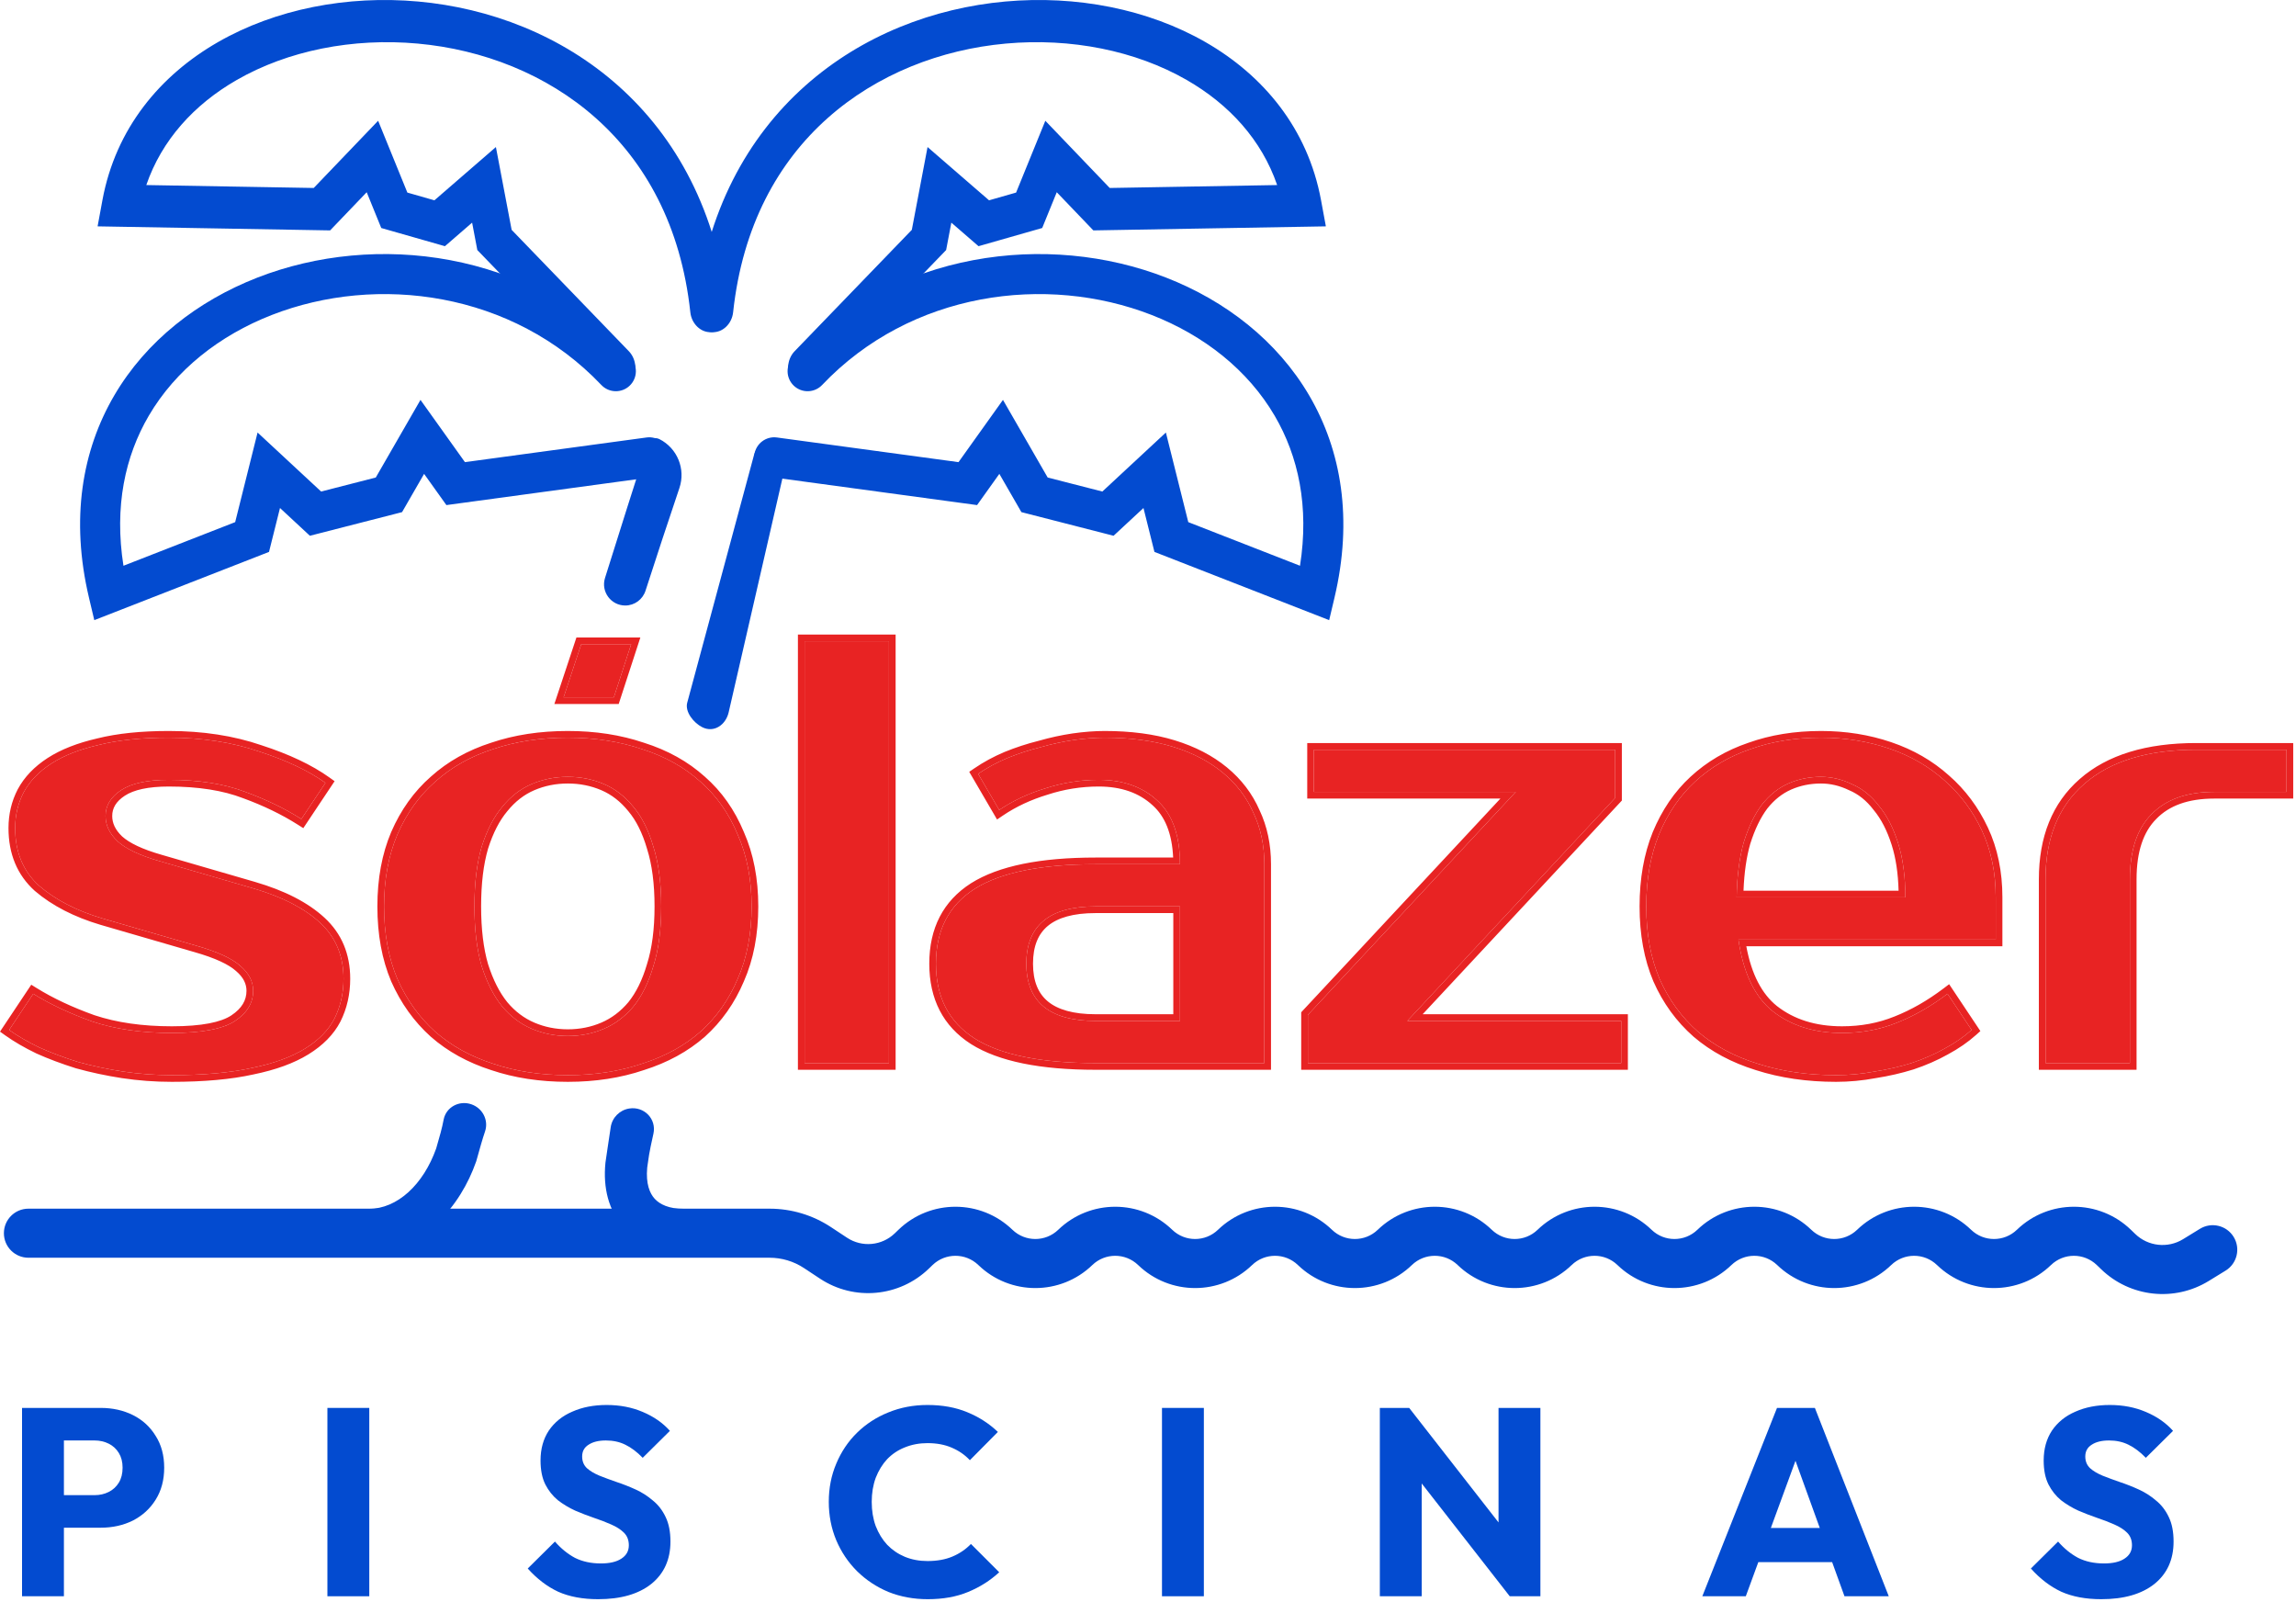 <svg xmlns="http://www.w3.org/2000/svg" width="344" height="240" viewBox="0 0 344 240" fill="none"><path d="M8.097 228.844V223.969H14.171C14.944 223.969 15.65 223.809 16.289 223.489C16.929 223.17 17.435 222.703 17.808 222.091C18.181 221.478 18.367 220.732 18.367 219.853C18.367 219 18.181 218.268 17.808 217.655C17.435 217.042 16.929 216.576 16.289 216.256C15.65 215.937 14.944 215.777 14.171 215.777H8.097V210.901H15.09C16.875 210.901 18.487 211.261 19.926 211.98C21.364 212.7 22.497 213.739 23.323 215.097C24.175 216.429 24.601 218.015 24.601 219.853C24.601 221.691 24.175 223.29 23.323 224.648C22.497 225.98 21.364 227.019 19.926 227.765C18.487 228.485 16.875 228.844 15.09 228.844H8.097ZM3.302 239.114V210.901H9.576V239.114H3.302Z" fill="#034BD0"></path><path d="M49.054 239.114V210.901H55.328V239.114H49.054Z" fill="#034BD0"></path><path d="M89.619 239.554C87.301 239.554 85.303 239.181 83.625 238.435C81.973 237.662 80.454 236.503 79.069 234.958L83.145 230.922C84.051 231.961 85.05 232.774 86.142 233.36C87.261 233.919 88.553 234.199 90.019 234.199C91.351 234.199 92.376 233.959 93.096 233.48C93.842 233 94.215 232.334 94.215 231.482C94.215 230.709 93.975 230.083 93.495 229.603C93.016 229.124 92.376 228.711 91.577 228.365C90.805 228.018 89.939 227.685 88.98 227.366C88.047 227.046 87.115 226.686 86.182 226.287C85.25 225.86 84.384 225.341 83.585 224.728C82.812 224.089 82.186 223.303 81.707 222.37C81.227 221.411 80.987 220.213 80.987 218.774C80.987 217.042 81.4 215.55 82.226 214.298C83.079 213.046 84.251 212.1 85.743 211.461C87.235 210.795 88.953 210.462 90.898 210.462C92.869 210.462 94.667 210.808 96.293 211.501C97.944 212.194 99.303 213.139 100.369 214.338L96.293 218.374C95.44 217.495 94.574 216.842 93.695 216.416C92.843 215.99 91.87 215.777 90.778 215.777C89.686 215.777 88.82 215.99 88.18 216.416C87.541 216.816 87.221 217.402 87.221 218.174C87.221 218.894 87.461 219.48 87.941 219.933C88.42 220.359 89.046 220.732 89.819 221.052C90.618 221.371 91.484 221.691 92.416 222.011C93.375 222.33 94.321 222.703 95.254 223.13C96.186 223.556 97.038 224.102 97.811 224.768C98.61 225.408 99.25 226.233 99.729 227.246C100.209 228.231 100.449 229.457 100.449 230.922C100.449 233.613 99.49 235.731 97.571 237.276C95.653 238.795 93.002 239.554 89.619 239.554Z" fill="#034BD0"></path><path d="M138.998 239.554C136.894 239.554 134.936 239.194 133.124 238.475C131.339 237.729 129.767 236.69 128.409 235.358C127.077 234.026 126.038 232.481 125.292 230.722C124.546 228.937 124.173 227.019 124.173 224.968C124.173 222.917 124.546 221.012 125.292 219.253C126.038 217.468 127.077 215.923 128.409 214.618C129.741 213.312 131.299 212.3 133.084 211.581C134.896 210.835 136.854 210.462 138.958 210.462C141.196 210.462 143.181 210.822 144.913 211.541C146.671 212.26 148.203 213.246 149.508 214.498L145.312 218.734C144.566 217.935 143.661 217.309 142.595 216.856C141.556 216.403 140.344 216.176 138.958 216.176C137.733 216.176 136.601 216.39 135.562 216.816C134.549 217.215 133.67 217.802 132.924 218.574C132.205 219.347 131.632 220.279 131.206 221.371C130.806 222.464 130.607 223.663 130.607 224.968C130.607 226.3 130.806 227.512 131.206 228.604C131.632 229.697 132.205 230.629 132.924 231.402C133.67 232.174 134.549 232.774 135.562 233.2C136.601 233.626 137.733 233.839 138.958 233.839C140.397 233.839 141.649 233.613 142.715 233.16C143.781 232.707 144.7 232.081 145.472 231.282L149.708 235.518C148.349 236.77 146.791 237.756 145.033 238.475C143.301 239.194 141.29 239.554 138.998 239.554Z" fill="#034BD0"></path><path d="M174.095 239.114V210.901H180.369V239.114H174.095Z" fill="#034BD0"></path><path d="M206.735 239.114V210.901H211.131L213.009 216.536V239.114H206.735ZM226.196 239.114L209.572 217.815L211.131 210.901L227.755 232.201L226.196 239.114ZM226.196 239.114L224.518 233.48V210.901H230.792V239.114H226.196Z" fill="#034BD0"></path><path d="M255.052 239.114L266.241 210.901H271.916L282.985 239.114H276.351L267.88 215.697H270.157L261.566 239.114H255.052ZM261.406 233.999V228.884H276.791V233.999H261.406Z" fill="#034BD0"></path><path d="M314.828 239.554C312.51 239.554 310.512 239.181 308.834 238.435C307.182 237.662 305.663 236.503 304.278 234.958L308.354 230.922C309.26 231.961 310.259 232.774 311.351 233.36C312.47 233.919 313.762 234.199 315.228 234.199C316.56 234.199 317.585 233.959 318.305 233.48C319.051 233 319.424 232.334 319.424 231.482C319.424 230.709 319.184 230.083 318.704 229.603C318.225 229.124 317.585 228.711 316.786 228.365C316.013 228.018 315.148 227.685 314.189 227.366C313.256 227.046 312.324 226.686 311.391 226.287C310.459 225.86 309.593 225.341 308.794 224.728C308.021 224.089 307.395 223.303 306.916 222.37C306.436 221.411 306.196 220.213 306.196 218.774C306.196 217.042 306.609 215.55 307.435 214.298C308.288 213.046 309.46 212.1 310.952 211.461C312.444 210.795 314.162 210.462 316.107 210.462C318.078 210.462 319.876 210.808 321.501 211.501C323.153 212.194 324.512 213.139 325.578 214.338L321.501 218.374C320.649 217.495 319.783 216.842 318.904 216.416C318.051 215.99 317.079 215.777 315.987 215.777C314.895 215.777 314.029 215.99 313.389 216.416C312.75 216.816 312.43 217.402 312.43 218.174C312.43 218.894 312.67 219.48 313.15 219.933C313.629 220.359 314.255 220.732 315.028 221.052C315.827 221.371 316.693 221.691 317.625 222.011C318.584 222.33 319.53 222.703 320.462 223.13C321.395 223.556 322.247 224.102 323.02 224.768C323.819 225.408 324.459 226.233 324.938 227.246C325.418 228.231 325.657 229.457 325.657 230.922C325.657 233.613 324.698 235.731 322.78 237.276C320.862 238.795 318.211 239.554 314.828 239.554Z" fill="#034BD0"></path><path fill-rule="evenodd" clip-rule="evenodd" d="M314.154 189.501C312.238 187.653 309.203 187.653 307.287 189.501C302.524 194.096 294.979 194.096 290.216 189.501C288.3 187.653 285.264 187.653 283.348 189.501C278.585 194.096 271.04 194.096 266.277 189.501C264.361 187.653 261.326 187.653 259.41 189.501C254.647 194.096 247.102 194.096 242.339 189.501C240.423 187.653 237.388 187.653 235.472 189.501C230.709 194.096 223.164 194.096 218.401 189.501C216.485 187.653 213.449 187.653 211.533 189.501C206.771 194.096 199.225 194.096 194.463 189.501C192.546 187.653 189.511 187.653 187.595 189.501C182.832 194.096 175.287 194.096 170.524 189.501C168.608 187.653 165.573 187.653 163.657 189.501C158.894 194.096 151.349 194.096 146.586 189.501C144.67 187.653 141.634 187.653 139.718 189.501L139.164 190.036C134.752 194.292 127.978 194.918 122.862 191.541L120.453 189.95C118.925 188.942 117.135 188.404 115.304 188.404H4.258C2.229 188.404 0.584 186.759 0.584 184.73C0.584 182.701 2.229 181.056 4.258 181.056H115.304C118.574 181.056 121.772 182.016 124.501 183.818L126.91 185.408C129.154 186.89 132.127 186.615 134.062 184.748L134.617 184.213C139.379 179.618 146.925 179.618 151.687 184.213C153.604 186.061 156.639 186.061 158.555 184.213C163.318 179.618 170.863 179.618 175.626 184.213C177.542 186.061 180.577 186.061 182.493 184.213C187.256 179.618 194.801 179.618 199.564 184.213C201.48 186.061 204.516 186.061 206.432 184.213C211.194 179.618 218.74 179.618 223.502 184.213C225.418 186.061 228.454 186.061 230.37 184.213C235.133 179.618 242.678 179.618 247.441 184.213C249.357 186.061 252.392 186.061 254.308 184.213C259.071 179.618 266.616 179.618 271.379 184.213C273.295 186.061 276.331 186.061 278.247 184.213C283.009 179.618 290.555 179.618 295.317 184.213C297.233 186.061 300.269 186.061 302.185 184.213C306.948 179.618 314.493 179.618 319.256 184.213L319.91 184.844C321.842 186.708 324.791 187.029 327.079 185.625L329.605 184.074C331.335 183.012 333.597 183.553 334.659 185.283C335.72 187.012 335.179 189.274 333.45 190.336L330.923 191.887C325.78 195.045 319.152 194.323 314.809 190.133L314.154 189.501Z" fill="#034BD0"></path><path fill-rule="evenodd" clip-rule="evenodd" d="M105.215 108.933C103.939 108.294 102.593 106.637 102.965 105.259L112.971 68.147C113.246 67.124 114.144 66.391 115.201 66.326C116.848 66.224 118.13 67.735 117.76 69.343L109.173 106.702C108.736 108.606 106.963 109.809 105.215 108.933ZM98.795 65.776C101.476 67.131 102.752 70.251 101.795 73.098C100.181 77.901 98.266 83.651 96.716 88.485C96.292 89.805 95.067 90.703 93.681 90.703C91.534 90.703 90.004 88.621 90.647 86.573C92.677 80.112 95.339 71.633 97.042 66.493C97.282 65.767 98.112 65.43 98.795 65.776ZM71.386 173.84L71.359 173.936L71.326 174.029C69.023 180.606 63.471 187.382 55.233 187.382H54.183C52.444 187.382 51.034 185.972 51.034 184.233C51.034 182.494 52.444 181.084 54.183 181.084H55.233C59.567 181.084 63.443 177.404 65.35 172.038L65.501 171.504C65.618 171.089 65.79 170.476 66.015 169.683C66.219 168.96 66.334 168.376 66.476 167.682C66.857 165.82 68.813 164.802 70.612 165.415C72.287 165.985 73.231 167.773 72.681 169.456C72.466 170.113 72.293 170.627 72.075 171.398C71.851 172.189 71.679 172.8 71.562 173.213L71.386 173.84ZM91.018 172.066C91.141 171.23 91.303 170.147 91.501 168.844C91.718 167.408 92.843 166.279 94.277 166.052C96.512 165.699 98.385 167.613 97.901 169.823C97.606 171.175 97.338 172.377 97.248 172.988C97.152 173.637 97.079 174.135 97.03 174.47L96.968 174.902C96.746 177.318 97.342 178.754 98.09 179.572C98.851 180.405 100.212 181.084 102.472 181.084H103.519C105.258 181.084 106.668 182.494 106.668 184.233C106.668 185.972 105.258 187.382 103.519 187.382H102.472C98.956 187.382 95.701 186.296 93.44 183.821C91.172 181.339 90.344 177.942 90.706 174.225L90.713 174.155L90.722 174.085L90.798 173.564C90.847 173.224 90.921 172.72 91.018 172.066Z" fill="#034BD0"></path><path fill-rule="evenodd" clip-rule="evenodd" d="M172.538 47.178C156.766 41.029 136.477 43.667 123.175 57.67C122.034 58.871 120.135 58.92 118.934 57.779C117.733 56.638 117.684 54.739 118.825 53.538C134.023 37.538 156.984 34.675 174.717 41.587C183.62 45.058 191.357 51.045 196.16 59.252C200.987 67.5 202.723 77.782 199.939 89.537L199.143 92.895L172.965 82.674L171.321 76.097L166.841 80.256L153.031 76.715L149.729 70.984L146.389 75.66L115.596 71.478C113.955 71.255 112.804 69.744 113.027 68.102C113.25 66.46 114.762 65.31 116.404 65.533L143.611 69.227L150.271 59.903L156.969 71.53L165.159 73.631L174.679 64.79L178.035 78.213L194.774 84.748C196.173 75.873 194.527 68.341 190.981 62.282C186.966 55.421 180.388 50.238 172.538 47.178Z" fill="#034BD0"></path><path fill-rule="evenodd" clip-rule="evenodd" d="M123.992 17.699C116.635 24.248 111.24 33.783 109.84 46.785C109.653 48.527 108.242 49.858 106.69 49.758C105.137 49.658 104.031 48.164 104.218 46.422C105.805 31.674 112.024 20.52 120.633 12.857C129.181 5.247 139.941 1.195 150.595 0.229C161.247 -0.737 171.998 1.361 180.623 6.315C189.255 11.274 195.935 19.219 197.925 29.989L198.649 33.907L163.811 34.514L158.33 28.795L156.148 34.154L146.609 36.879L142.535 33.351L141.755 37.455L122.768 57.111C121.587 58.335 119.798 58.318 118.774 57.074C117.75 55.829 117.877 53.829 119.059 52.606L136.615 34.43L138.971 22.026L148.185 30.006L152.237 28.848L156.617 18.09L166.266 28.158L191.35 27.721C189.041 20.998 184.213 15.663 177.786 11.972C170.151 7.586 160.438 5.644 150.701 6.527C140.964 7.41 131.409 11.096 123.992 17.699Z" fill="#034BD0"></path><path fill-rule="evenodd" clip-rule="evenodd" d="M40.733 47.178C56.505 41.029 76.794 43.667 90.096 57.67C91.237 58.871 93.135 58.92 94.337 57.779C95.538 56.638 95.587 54.739 94.446 53.538C79.247 37.538 56.286 34.675 38.553 41.587C29.651 45.058 21.913 51.045 17.11 59.252C12.284 67.5 10.547 77.782 13.332 89.537L14.127 92.895L40.305 82.674L41.95 76.097L46.429 80.256L60.239 76.715L63.541 70.984L66.881 75.66L97.674 71.478C99.316 71.255 100.466 69.744 100.243 68.102C100.02 66.46 98.509 65.31 96.867 65.533L69.66 69.227L63 59.903L56.302 71.53L48.112 73.631L38.591 64.79L35.236 78.213L18.497 84.748C17.098 75.873 18.743 68.341 22.289 62.282C26.304 55.421 32.883 50.238 40.733 47.178Z" fill="#034BD0"></path><path fill-rule="evenodd" clip-rule="evenodd" d="M89.279 17.699C96.635 24.248 102.031 33.783 103.43 46.785C103.618 48.527 105.028 49.858 106.581 49.758C108.133 49.658 109.24 48.164 109.053 46.422C107.465 31.674 101.247 20.52 92.638 12.857C84.09 5.247 73.329 1.195 62.675 0.229C52.023 -0.737 41.272 1.361 32.648 6.315C24.015 11.274 17.335 19.219 15.345 29.989L14.622 33.907L49.46 34.514L54.941 28.795L57.122 34.154L66.661 36.879L70.736 33.351L71.515 37.455L90.502 57.111C91.684 58.335 93.472 58.318 94.496 57.074C95.521 55.829 95.393 53.829 94.212 52.606L76.656 34.43L74.299 22.026L65.086 30.006L61.034 28.848L56.654 18.09L47.005 28.158L21.92 27.721C24.23 20.998 29.058 15.663 35.484 11.972C43.12 7.586 52.832 5.644 62.57 6.527C72.306 7.41 81.862 11.096 89.279 17.699Z" fill="#034BD0"></path><path d="M342.583 118.624H331.75C327.658 118.624 324.528 119.738 322.362 121.964C320.195 124.131 319.112 127.381 319.112 131.715V159.249H306.474V131.715C306.474 125.576 308.399 120.821 312.251 117.451C316.163 114.02 321.76 112.305 329.042 112.305H342.583V118.624Z" fill="#E82323"></path><path d="M275.99 154.735C278.939 154.735 281.678 154.224 284.205 153.201C286.793 152.178 289.321 150.733 291.788 148.867L295.399 154.284C294.256 155.307 292.902 156.24 291.337 157.083C289.832 157.925 288.177 158.647 286.372 159.249C284.627 159.791 282.791 160.212 280.865 160.513C278.939 160.874 277.014 161.055 275.088 161.055C270.815 161.055 266.903 160.483 263.352 159.34C259.861 158.256 256.882 156.661 254.415 154.555C251.947 152.388 250.022 149.74 248.637 146.61C247.313 143.481 246.651 139.87 246.651 135.777C246.651 131.745 247.283 128.164 248.547 125.034C249.871 121.844 251.677 119.196 253.964 117.089C256.311 114.923 259.079 113.298 262.269 112.214C265.458 111.071 268.979 110.499 272.831 110.499C276.442 110.499 279.842 111.041 283.032 112.124C286.222 113.208 288.99 114.802 291.337 116.909C293.684 118.955 295.55 121.453 296.934 124.402C298.318 127.351 299.01 130.691 299.01 134.423V140.742H260.463C261.185 145.738 262.901 149.319 265.609 151.485C268.377 153.652 271.838 154.735 275.99 154.735ZM272.831 116.367C271.086 116.367 269.461 116.698 267.956 117.36C266.451 118.022 265.127 119.076 263.984 120.52C262.901 121.964 261.998 123.83 261.276 126.117C260.614 128.404 260.253 131.173 260.192 134.423H285.469C285.469 131.293 285.108 128.585 284.386 126.298C283.664 124.011 282.701 122.145 281.497 120.701C280.354 119.196 279 118.113 277.435 117.451C275.93 116.728 274.396 116.367 272.831 116.367Z" fill="#E82323"></path><path d="M242.898 152.93V159.249H195.955V152.027L227.1 118.624H196.858V112.305H241.995V119.527L210.85 152.93H242.898Z" fill="#E82323"></path><path d="M153.771 144.353C153.771 150.071 157.232 152.93 164.153 152.93H176.791V135.777H164.153C157.232 135.777 153.771 138.636 153.771 144.353ZM176.791 129.458C176.791 125.124 175.648 121.934 173.361 119.888C171.134 117.842 168.215 116.819 164.604 116.819C161.896 116.819 159.248 117.24 156.66 118.083C154.072 118.865 151.755 119.948 149.709 121.333L146.549 115.916C147.874 115.013 149.318 114.231 150.883 113.569C152.508 112.907 154.163 112.365 155.848 111.944C157.533 111.462 159.188 111.101 160.813 110.86C162.498 110.62 164.063 110.499 165.507 110.499C169.359 110.499 172.759 110.951 175.708 111.853C178.657 112.756 181.155 114.05 183.201 115.735C185.247 117.42 186.782 119.437 187.805 121.784C188.888 124.071 189.43 126.629 189.43 129.458V159.249H164.153C155.968 159.249 149.92 158.016 146.008 155.548C142.156 153.08 140.23 149.349 140.23 144.353C140.23 139.358 142.156 135.627 146.008 133.159C149.92 130.691 155.968 129.458 164.153 129.458H176.791Z" fill="#E82323"></path><path d="M133.187 159.249H120.548V96.055H133.187V159.249Z" fill="#E82323"></path><path d="M85.076 155.187C87.001 155.187 88.807 154.826 90.492 154.103C92.177 153.381 93.652 152.268 94.915 150.763C96.179 149.198 97.172 147.182 97.894 144.715C98.677 142.247 99.068 139.268 99.068 135.777C99.068 132.286 98.677 129.307 97.894 126.839C97.172 124.372 96.179 122.386 94.915 120.881C93.652 119.316 92.177 118.173 90.492 117.451C88.807 116.728 87.001 116.367 85.076 116.367C83.15 116.367 81.344 116.728 79.659 117.451C77.974 118.173 76.499 119.316 75.236 120.881C73.972 122.386 72.949 124.372 72.166 126.839C71.444 129.307 71.083 132.286 71.083 135.777C71.083 139.268 71.444 142.247 72.166 144.715C72.949 147.182 73.972 149.198 75.236 150.763C76.499 152.268 77.974 153.381 79.659 154.103C81.344 154.826 83.15 155.187 85.076 155.187ZM85.076 110.499C89.108 110.499 92.809 111.071 96.179 112.214C99.61 113.298 102.529 114.923 104.936 117.089C107.343 119.196 109.209 121.844 110.533 125.034C111.917 128.164 112.609 131.745 112.609 135.777C112.609 139.87 111.917 143.481 110.533 146.61C109.209 149.74 107.343 152.388 104.936 154.555C102.529 156.661 99.61 158.256 96.179 159.34C92.809 160.483 89.108 161.055 85.076 161.055C80.983 161.055 77.252 160.483 73.882 159.34C70.511 158.256 67.623 156.661 65.215 154.555C62.808 152.388 60.912 149.74 59.528 146.61C58.204 143.481 57.542 139.87 57.542 135.777C57.542 131.745 58.204 128.164 59.528 125.034C60.912 121.844 62.808 119.196 65.215 117.089C67.623 114.923 70.511 113.298 73.882 112.214C77.252 111.071 80.983 110.499 85.076 110.499ZM94.565 96.496L91.972 104.453H84.445L87.085 96.496H94.565Z" fill="#E82323"></path><path d="M15.813 122.235C15.813 123.62 16.415 124.883 17.619 126.027C18.882 127.171 20.989 128.164 23.938 129.006L37.93 133.069C42.263 134.333 45.603 136.048 47.951 138.215C50.298 140.381 51.471 143.18 51.471 146.61C51.471 148.777 51.02 150.763 50.117 152.569C49.215 154.314 47.74 155.819 45.694 157.083C43.648 158.347 41 159.309 37.75 159.972C34.5 160.694 30.498 161.055 25.743 161.055C23.276 161.055 20.838 160.874 18.431 160.513C16.084 160.152 13.827 159.671 11.66 159.069C9.554 158.407 7.628 157.684 5.883 156.902C4.138 156.059 2.633 155.187 1.369 154.284L4.98 148.867C7.508 150.432 10.457 151.816 13.827 153.02C17.257 154.164 21.23 154.735 25.743 154.735C30.257 154.735 33.416 154.134 35.222 152.93C37.028 151.726 37.93 150.221 37.93 148.416C37.93 147.032 37.298 145.798 36.035 144.715C34.771 143.571 32.544 142.548 29.354 141.645L15.362 137.583C11.51 136.439 8.35 134.814 5.883 132.708C3.476 130.541 2.272 127.652 2.272 124.041C2.272 122.115 2.693 120.339 3.536 118.714C4.438 117.029 5.823 115.585 7.688 114.381C9.554 113.177 11.931 112.245 14.82 111.583C17.709 110.86 21.199 110.499 25.292 110.499C30.287 110.499 34.801 111.191 38.833 112.576C42.925 113.9 46.236 115.464 48.763 117.27L45.152 122.687C42.685 121.122 39.886 119.768 36.757 118.624C33.627 117.42 29.805 116.819 25.292 116.819C22.102 116.819 19.725 117.33 18.16 118.353C16.595 119.377 15.813 120.67 15.813 122.235Z" fill="#E82323"></path><path fill-rule="evenodd" clip-rule="evenodd" d="M343.583 119.624H331.75C327.839 119.624 325.003 120.684 323.079 122.662L323.069 122.672C321.156 124.585 320.112 127.535 320.112 131.715V160.249H305.474V131.715C305.474 125.351 307.48 120.297 311.592 116.699C315.747 113.054 321.614 111.305 329.042 111.305H343.583V119.624ZM312.251 117.451C308.399 120.821 306.474 125.576 306.474 131.715V159.249H319.112V131.715C319.112 127.381 320.195 124.131 322.362 121.964C324.528 119.738 327.658 118.624 331.75 118.624H342.583V112.305H329.042C321.76 112.305 316.163 114.02 312.251 117.451ZM283.83 152.274L283.838 152.271C286.333 151.284 288.782 149.887 291.185 148.07L292.032 147.43L296.712 154.451L296.066 155.029C294.857 156.111 293.439 157.086 291.818 157.959C290.255 158.834 288.544 159.579 286.688 160.198L286.678 160.201L286.668 160.204C284.878 160.76 283 161.191 281.034 161.499C279.054 161.869 277.071 162.055 275.088 162.055C270.728 162.055 266.712 161.472 263.051 160.293C259.449 159.175 256.347 157.519 253.766 155.315L253.755 155.306C251.174 153.04 249.163 150.272 247.723 147.015L247.719 147.007L247.716 147C246.331 143.725 245.651 139.977 245.651 135.777C245.651 131.641 246.3 127.929 247.62 124.659L247.623 124.651C248.997 121.342 250.881 118.57 253.285 116.355C255.739 114.09 258.628 112.396 261.94 111.27C265.249 110.085 268.883 109.499 272.831 109.499C276.543 109.499 280.053 110.056 283.353 111.177C286.66 112.3 289.547 113.96 292.001 116.161C294.454 118.301 296.4 120.911 297.839 123.977C299.294 127.077 300.01 130.566 300.01 134.423V141.742H261.641C262.424 145.977 263.992 148.909 266.23 150.701C268.791 152.704 272.021 153.735 275.99 153.735C278.821 153.735 281.431 153.245 283.83 152.274ZM265.609 151.485C263.085 149.466 261.423 146.218 260.624 141.742C260.566 141.416 260.512 141.082 260.463 140.742H299.01V134.423C299.01 130.691 298.318 127.351 296.934 124.402C295.55 121.453 293.684 118.955 291.337 116.909C288.99 114.802 286.222 113.208 283.032 112.124C279.842 111.041 276.442 110.499 272.831 110.499C268.979 110.499 265.458 111.071 262.269 112.214C259.079 113.298 256.311 114.923 253.964 117.089C251.677 119.196 249.871 121.844 248.547 125.034C247.283 128.164 246.651 131.745 246.651 135.777C246.651 139.87 247.313 143.481 248.637 146.61C250.022 149.74 251.947 152.388 254.415 154.555C256.882 156.661 259.861 158.256 263.352 159.34C266.903 160.483 270.815 161.055 275.088 161.055C277.014 161.055 278.939 160.874 280.865 160.513C282.791 160.212 284.627 159.791 286.372 159.249C288.177 158.647 289.832 157.925 291.337 157.083C292.902 156.24 294.256 155.307 295.399 154.284L291.788 148.867C291.52 149.07 291.252 149.268 290.982 149.461C288.771 151.042 286.512 152.289 284.205 153.201C281.678 154.224 278.939 154.735 275.99 154.735C271.838 154.735 268.377 153.652 265.609 151.485ZM280.715 121.324L280.701 121.306C279.651 119.924 278.432 118.958 277.045 118.372L277.023 118.362L277.002 118.352C275.623 117.69 274.236 117.367 272.831 117.367C271.215 117.367 269.729 117.673 268.359 118.276C267.024 118.863 265.829 119.804 264.776 121.13C263.784 122.457 262.929 124.205 262.233 126.407C261.673 128.347 261.331 130.681 261.222 133.423H284.456C284.387 130.794 284.04 128.524 283.432 126.599C282.739 124.403 281.83 122.662 280.729 121.341L280.715 121.324ZM285.457 133.423C285.387 130.713 285.03 128.338 284.386 126.298C283.664 124.011 282.701 122.145 281.497 120.701C280.354 119.196 279 118.113 277.435 117.451C275.93 116.728 274.396 116.367 272.831 116.367C271.086 116.367 269.461 116.698 267.956 117.36C266.451 118.022 265.127 119.076 263.984 120.52C262.901 121.964 261.998 123.83 261.276 126.117C260.683 128.166 260.331 130.601 260.221 133.423C260.208 133.751 260.199 134.084 260.192 134.423H285.469C285.469 134.085 285.465 133.751 285.457 133.423ZM243.898 151.93V160.249H194.955V151.633L224.8 119.624H195.858V111.305H242.995V119.921L213.15 151.93H243.898ZM210.85 152.93H242.898V159.249H195.955V152.027L227.1 118.624H196.858V112.305H241.995V119.527L210.85 152.93ZM146.549 115.916C147.874 115.013 149.318 114.231 150.883 113.569C152.508 112.907 154.163 112.365 155.848 111.944C157.533 111.462 159.188 111.101 160.813 110.86C162.498 110.62 164.063 110.499 165.507 110.499C169.359 110.499 172.759 110.951 175.708 111.853C178.657 112.756 181.155 114.05 183.201 115.735C185.247 117.42 186.782 119.437 187.805 121.784C188.888 124.071 189.43 126.629 189.43 129.458V159.249H164.153C155.968 159.249 149.92 158.016 146.008 155.548C142.156 153.08 140.23 149.349 140.23 144.353C140.23 139.358 142.156 135.627 146.008 133.159C149.92 130.691 155.968 129.458 164.153 129.458H176.791C176.791 129.117 176.784 128.784 176.77 128.458C176.605 124.63 175.468 121.774 173.361 119.888C171.134 117.842 168.215 116.819 164.604 116.819C161.896 116.819 159.248 117.24 156.66 118.083C154.421 118.76 152.384 119.662 150.55 120.79C150.265 120.965 149.985 121.146 149.709 121.333L146.549 115.916ZM175.769 128.458H164.153C155.906 128.458 149.627 129.694 145.474 132.313L145.468 132.317C141.3 134.988 139.23 139.055 139.23 144.353C139.23 149.652 141.3 153.719 145.468 156.39L145.474 156.394C149.627 159.013 155.906 160.249 164.153 160.249H190.43V129.458C190.43 126.504 189.865 123.802 188.715 121.37C187.627 118.879 185.996 116.742 183.837 114.963C181.674 113.182 179.055 111.832 176.001 110.897C172.937 109.959 169.434 109.499 165.507 109.499C164.008 109.499 162.395 109.624 160.671 109.87L160.666 109.871C159 110.118 157.308 110.487 155.589 110.978C153.863 111.41 152.168 111.965 150.505 112.642L150.493 112.648C148.871 113.334 147.368 114.147 145.986 115.09L145.216 115.615L149.384 122.76L150.269 122.161C152.225 120.838 154.449 119.796 156.95 119.04L156.96 119.037L156.97 119.033C159.458 118.223 162.002 117.819 164.604 117.819C168.016 117.819 170.677 118.78 172.684 120.624L172.694 120.633C174.529 122.275 175.605 124.825 175.769 128.458ZM134.187 160.249H119.548V95.055H134.187V160.249ZM96.938 144.423L96.941 144.412C97.684 142.07 98.068 139.198 98.068 135.777C98.068 132.356 97.684 129.484 96.941 127.142L96.938 127.131L96.935 127.12C96.24 124.747 95.302 122.896 94.15 121.524L94.144 121.517L94.138 121.509C92.966 120.059 91.619 119.022 90.098 118.37C88.544 117.704 86.873 117.367 85.076 117.367C83.278 117.367 81.607 117.704 80.053 118.37C78.532 119.022 77.185 120.059 76.014 121.509L76.008 121.517L76.001 121.524C74.846 122.9 73.877 124.756 73.123 127.131C72.437 129.479 72.083 132.355 72.083 135.777C72.083 139.199 72.437 142.075 73.123 144.423C73.876 146.795 74.845 148.686 76.008 150.127C77.177 151.517 78.525 152.529 80.053 153.184C81.607 153.851 83.278 154.187 85.076 154.187C86.873 154.187 88.544 153.851 90.098 153.184C91.626 152.529 92.974 151.517 94.144 150.127C95.302 148.69 96.241 146.804 96.935 144.434L96.938 144.423ZM94.915 150.763C93.652 152.268 92.177 153.381 90.492 154.103C88.807 154.826 87.001 155.187 85.076 155.187C83.15 155.187 81.344 154.826 79.659 154.103C77.974 153.381 76.499 152.268 75.236 150.763C73.972 149.198 72.949 147.182 72.166 144.715C71.444 142.247 71.083 139.268 71.083 135.777C71.083 132.286 71.444 129.307 72.166 126.839C72.949 124.372 73.972 122.386 75.236 120.881C76.499 119.316 77.974 118.173 79.659 117.451C81.344 116.728 83.15 116.367 85.076 116.367C87.001 116.367 88.807 116.728 90.492 117.451C92.177 118.173 93.652 119.316 94.915 120.881C96.179 122.386 97.172 124.372 97.894 126.839C98.677 129.307 99.068 132.286 99.068 135.777C99.068 139.268 98.677 142.247 97.894 144.715C97.172 147.182 96.179 149.198 94.915 150.763ZM105.594 155.307C103.073 157.513 100.032 159.17 96.49 160.29C93.007 161.471 89.199 162.055 85.076 162.055C80.893 162.055 77.054 161.471 73.568 160.289C70.085 159.169 67.075 157.511 64.557 155.307L64.546 155.298C62.028 153.032 60.051 150.266 58.613 147.015L58.61 147.007L58.607 147C57.221 143.725 56.542 139.977 56.542 135.777C56.542 131.635 57.222 127.918 58.607 124.644L58.611 124.636C60.047 121.324 62.026 118.553 64.551 116.342C67.07 114.076 70.082 112.387 73.568 111.265C77.054 110.083 80.893 109.499 85.076 109.499C89.199 109.499 93.007 110.083 96.491 111.264C100.035 112.385 103.078 114.074 105.6 116.342C108.126 118.554 110.075 121.327 111.452 124.64C112.899 127.915 113.609 131.634 113.609 135.777C113.609 139.979 112.899 143.73 111.451 147.007C110.073 150.262 108.125 153.03 105.605 155.298L105.594 155.307ZM110.533 146.61C109.209 149.74 107.343 152.388 104.936 154.555C102.529 156.661 99.61 158.256 96.179 159.34C92.809 160.483 89.108 161.055 85.076 161.055C80.983 161.055 77.252 160.483 73.882 159.34C70.511 158.256 67.623 156.661 65.215 154.555C62.808 152.388 60.912 149.74 59.528 146.61C58.204 143.481 57.542 139.87 57.542 135.777C57.542 131.745 58.204 128.164 59.528 125.034C60.912 121.844 62.808 119.196 65.215 117.089C67.623 114.923 70.511 113.298 73.882 112.214C77.252 111.071 80.983 110.499 85.076 110.499C89.108 110.499 92.809 111.071 96.179 112.214C99.61 113.298 102.529 114.923 104.936 117.089C107.343 119.196 109.209 121.844 110.533 125.034C111.917 128.164 112.609 131.745 112.609 135.777C112.609 139.87 111.917 143.481 110.533 146.61ZM95.942 95.496L92.698 105.453H83.06L86.363 95.496H95.942ZM15.362 137.583C11.51 136.439 8.35 134.814 5.883 132.708C3.476 130.541 2.272 127.652 2.272 124.041C2.272 122.115 2.693 120.339 3.536 118.714C4.438 117.029 5.823 115.585 7.688 114.381C9.554 113.177 11.931 112.245 14.82 111.583C17.709 110.86 21.199 110.499 25.292 110.499C30.287 110.499 34.801 111.191 38.833 112.576C42.925 113.9 46.236 115.464 48.763 117.27L45.152 122.687C42.685 121.122 39.886 119.768 36.757 118.624C33.627 117.42 29.805 116.819 25.292 116.819C22.102 116.819 19.725 117.33 18.16 118.353C16.595 119.377 15.813 120.67 15.813 122.235C15.813 123.62 16.415 124.883 17.619 126.027C18.882 127.171 20.989 128.164 23.938 129.006L37.93 133.069C42.263 134.333 45.603 136.048 47.951 138.215C50.298 140.381 51.471 143.18 51.471 146.61C51.471 148.777 51.02 150.763 50.117 152.569C49.215 154.314 47.74 155.819 45.694 157.083C43.648 158.347 41 159.309 37.75 159.972C34.5 160.694 30.498 161.055 25.743 161.055C23.276 161.055 20.838 160.874 18.431 160.513C16.084 160.152 13.827 159.671 11.66 159.069C9.554 158.407 7.628 157.684 5.883 156.902C4.138 156.059 2.633 155.187 1.369 154.284L4.98 148.867C7.508 150.432 10.457 151.816 13.827 153.02C17.257 154.164 21.23 154.735 25.743 154.735C30.257 154.735 33.416 154.134 35.222 152.93C37.028 151.726 37.93 150.221 37.93 148.416C37.93 147.032 37.298 145.798 36.035 144.715C34.771 143.571 32.544 142.548 29.354 141.645L15.362 137.583ZM37.958 160.95C41.279 160.272 44.045 159.277 46.219 157.933C48.385 156.596 50.003 154.967 51.005 153.028L51.012 153.016C51.989 151.061 52.471 148.921 52.471 146.61C52.471 142.924 51.198 139.851 48.629 137.48C46.131 135.174 42.634 133.399 38.21 132.109L38.209 132.108L24.216 128.046L24.212 128.045C21.319 127.218 19.393 126.279 18.298 125.294C17.257 124.301 16.813 123.289 16.813 122.235C16.813 121.077 17.362 120.07 18.707 119.19C20.031 118.325 22.175 117.819 25.292 117.819C29.723 117.819 33.415 118.41 36.398 119.558L36.406 119.561L36.413 119.563C39.485 120.686 42.217 122.01 44.617 123.531L45.442 124.055L50.132 117.019L49.344 116.456C46.71 114.574 43.301 112.971 39.149 111.627C34.998 110.203 30.375 109.499 25.292 109.499C21.15 109.499 17.576 109.864 14.587 110.61C11.625 111.29 9.134 112.258 7.146 113.541C5.161 114.822 3.649 116.385 2.654 118.242L2.648 118.254C1.728 120.029 1.272 121.963 1.272 124.041C1.272 127.899 2.57 131.072 5.214 133.451L5.224 133.46L5.234 133.468C7.83 135.684 11.122 137.367 15.077 138.541L29.075 142.605L29.082 142.607C32.238 143.501 34.278 144.474 35.364 145.456L35.373 145.465L35.384 145.474C36.475 146.409 36.93 147.383 36.93 148.416C36.93 149.816 36.259 151.037 34.667 152.098C33.127 153.125 30.232 153.735 25.743 153.735C21.316 153.735 17.458 153.175 14.153 152.075C10.841 150.891 7.961 149.537 5.506 148.017L4.684 147.508L0 154.535L0.788 155.098C2.108 156.04 3.664 156.941 5.448 157.803L5.461 157.809L5.474 157.815C7.26 158.615 9.223 159.351 11.361 160.023L11.377 160.028L11.393 160.032C13.599 160.645 15.895 161.135 18.279 161.502L18.283 161.502C20.74 161.871 23.227 162.055 25.743 162.055C30.538 162.055 34.616 161.692 37.958 160.95ZM157.004 150.015C158.48 151.234 160.805 151.93 164.153 151.93H175.791V136.777H164.153C160.805 136.777 158.48 137.472 157.004 138.692C155.564 139.882 154.771 141.704 154.771 144.353C154.771 147.002 155.564 148.825 157.004 150.015ZM164.153 135.777C157.232 135.777 153.771 138.636 153.771 144.353C153.771 150.071 157.232 152.93 164.153 152.93H176.791V135.777H164.153ZM94.565 96.496H87.085L84.445 104.453H91.972L94.565 96.496ZM133.187 159.249V96.055H120.548V159.249H133.187Z" fill="#E82323"></path></svg>